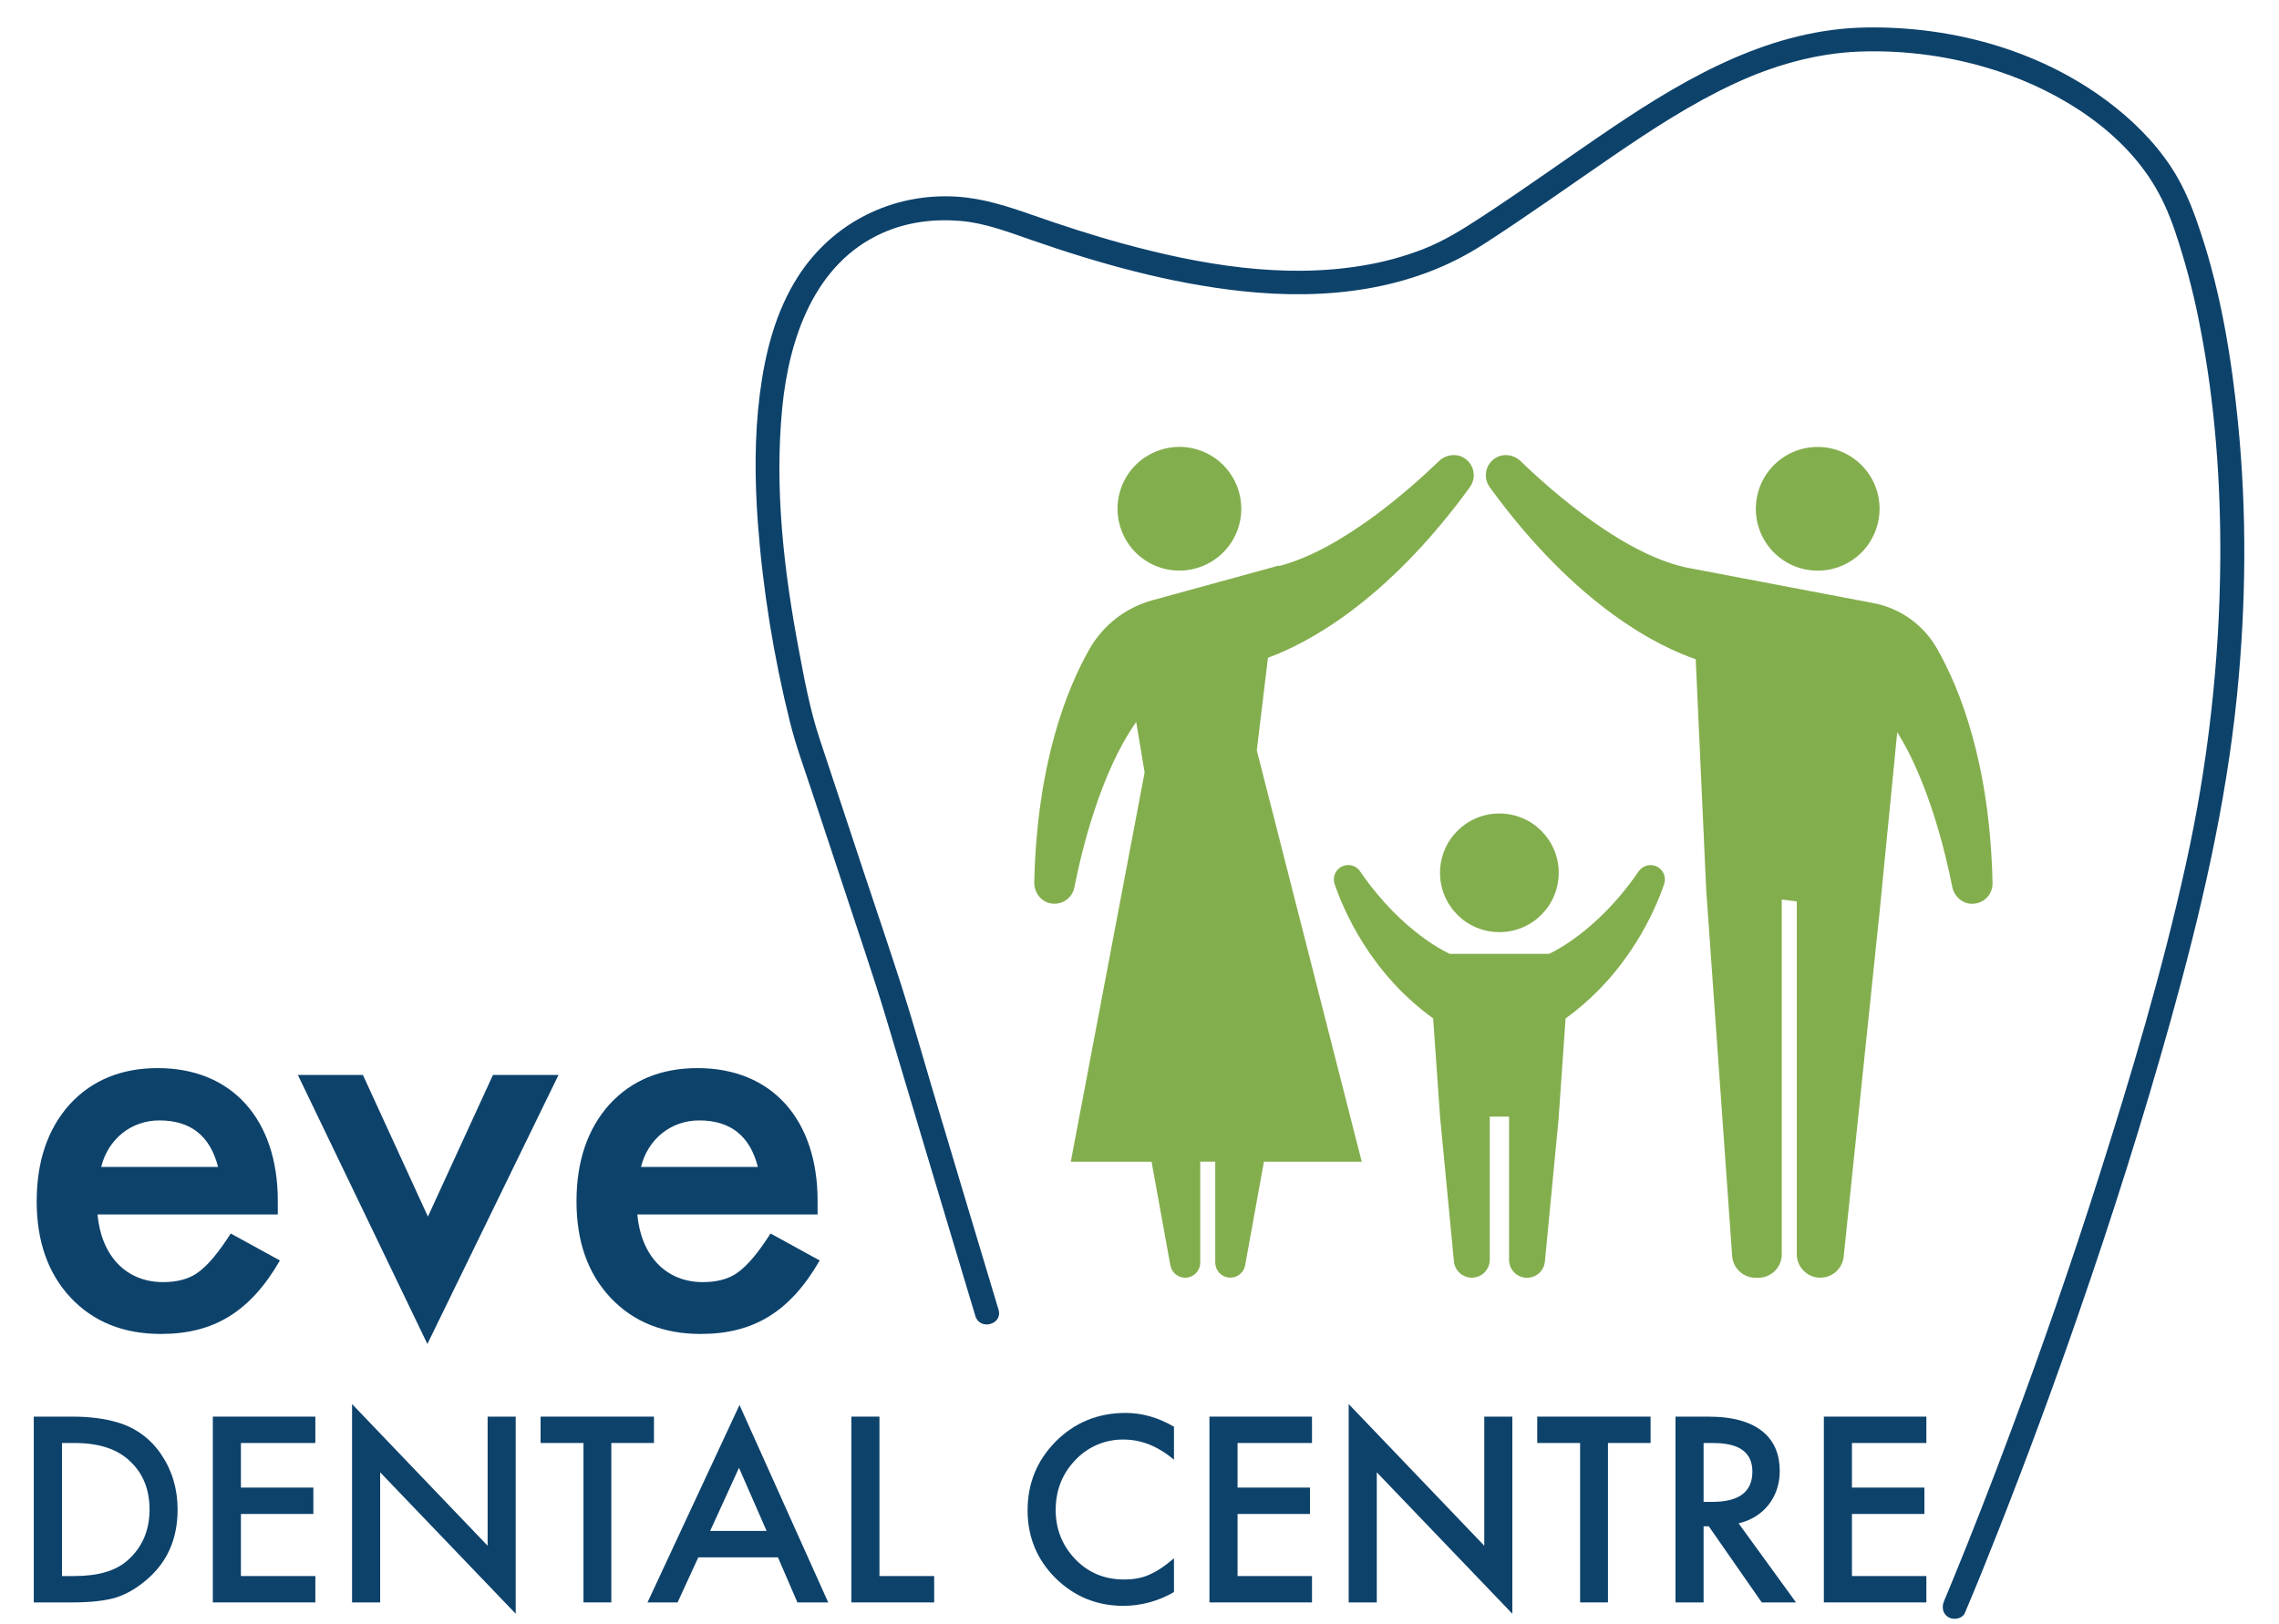 <svg version="1.2" xmlns="http://www.w3.org/2000/svg" viewBox="0 0 1080 770" width="1080" height="770">
	<title>New Project</title>
	<style>
		.s0 { fill: #0d426b } 
		.s1 { fill: #83ae4d } 
	</style>
	<filter id="f0">
		<feFlood flood-color="#ffffff" flood-opacity="1" />
		<feBlend mode="normal" in2="SourceGraphic"/>
		<feComposite in2="SourceAlpha" operator="in" />
	</filter>
	<g filter="url(#f0)">
		<path class="s0" d="m55.07 757.25c5.03-1.63 10.05-4.56 14.95-8.87 9.47-8.3 14.14-19.18 14.14-32.82 0-9.7-2.57-18.46-7.71-26.05q-1.84-2.77-4.13-5.17-2.29-2.4-4.96-4.35-2.68-1.96-5.66-3.42-2.99-1.45-6.18-2.36c-5.96-1.74-12.96-2.68-20.92-2.68h-18.6v88.06h18.34c8.82 0 15.71-0.82 20.73-2.34zm-25.69-73.23h5.96c11.56 0 20.44 2.9 26.39 8.76q9.14 8.58 9.14 22.78c0 9.92-3.49 18.1-10.63 24.29-5.49 4.79-13.78 7.24-24.88 7.24h-5.98z"/>
		<path fill-rule="evenodd" class="s0" d="m149.44 684.02v-12.5h-48.58v88.07h48.58v-12.5h-35.27v-29.43h34.33v-12.5h-34.33v-21.14h35.27z"/>
		<path fill-rule="evenodd" class="s0" d="m166.84 665.57v94.02h13.32v-61.67l64.23 67.04v-93.44h-13.31v61.2l-64.24-67.15z"/>
		<path fill-rule="evenodd" class="s0" d="m289.7 759.59v-75.57h20.21v-12.5h-53.73v12.5h20.33v75.57h13.19z"/>
		<path class="s0" d="m330.93 738.22h37.73l9.22 21.37h14.6l-42.04-93.58-43.59 93.58h14.25zm19.27-42.43l13.08 29.9h-26.74z"/>
		<path fill-rule="evenodd" class="s0" d="m403.46 671.52v88.07h39.24v-12.5h-25.93v-75.57h-13.31z"/>
		<path class="s0" d="m500.16 748.03c8.88 8.76 19.62 13.19 32.24 13.19q3.14-0.01 6.25-0.43 3.12-0.43 6.15-1.25 3.03-0.83 5.93-2.05 2.89-1.22 5.61-2.81v-16c-4.32 3.74-8.29 6.31-11.8 7.82-3.38 1.53-7.35 2.22-11.91 2.22-9.11 0-16.82-3.15-23.01-9.57-6.19-6.43-9.34-14.25-9.34-23.36 0-9.34 3.15-17.29 9.34-23.71q2.2-2.34 4.83-4.18 2.63-1.83 5.59-3.09 2.96-1.25 6.11-1.86 3.15-0.61 6.36-0.56c8.3 0 16.24 3.15 23.83 9.57v-15.65c-7.36-4.32-15.06-6.54-22.89-6.54-13.2 0-24.17 4.56-33.17 13.55q-13.31 13.49-13.31 32.59c-0.01 12.61 4.43 23.36 13.19 32.12z"/>
		<path fill-rule="evenodd" class="s0" d="m621.74 684.02v-12.5h-48.59v88.07h48.59v-12.5h-35.27v-29.43h34.33v-12.5h-34.33v-21.14h35.27z"/>
		<path fill-rule="evenodd" class="s0" d="m703.38 732.72l-64.25-67.15v94.02h13.32v-61.67l64.24 67.04v-93.44h-13.31v61.2z"/>
		<path fill-rule="evenodd" class="s0" d="m762 759.59v-75.57h20.2v-12.5h-53.72v12.5h20.32v75.57h13.2z"/>
		<path class="s0" d="m843.41 697.33c0-7.7-2.46-13.78-7.48-18.21-5.72-5.02-14.48-7.59-26.27-7.59h-15.66v88.06h13.32v-36.09h2.45l25.11 36.09h16.23l-27.21-37.49c11.68-2.69 19.51-12.25 19.51-24.77zm-31.89 14.6h-4.2v-27.89h4.79c12.26 0 18.33 4.55 18.33 13.54q0 14.35-18.92 14.35z"/>
		<path fill-rule="evenodd" class="s0" d="m912.89 684.02v-12.5h-48.58v88.07h48.58v-12.5h-35.27v-29.43h34.34v-12.5h-34.34v-21.14h35.27z"/>
		<path class="s0" d="m76.27 632.33c25.05 0 42.34-10.52 56.38-34.83l-23.3-12.79c-5.77 9.02-10.78 15.03-15.29 18.29-4.26 3.26-10.02 4.76-16.78 4.76-17.79 0-29.31-12.78-31.07-32.07h85.44v-6.49c0-38.36-21.55-62.89-56.87-62.89-17.29 0-31.32 5.76-41.85 17.29-10.27 11.52-15.54 26.81-15.54 45.85 0 18.79 5.27 34.07 16.04 45.6q16.16 17.28 42.84 17.28zm-0.75-101.22c14.78 0 24.05 7.26 27.81 22.04h-55.37c3.26-13.27 14.28-22.04 27.56-22.04z"/>
		<path fill-rule="evenodd" class="s0" d="m264.68 509.56h-31.07l-30.82 67.14-30.81-67.14h-30.82l61.38 127.53 62.14-127.53z"/>
		<path class="s0" d="m332.08 632.33c25.05 0 42.34-10.52 56.37-34.83l-23.3-12.79c-5.76 9.02-10.77 15.03-15.28 18.29-4.26 3.26-10.02 4.76-16.78 4.76-17.79 0-29.32-12.78-31.07-32.07h85.43v-6.49c0-38.36-21.54-62.89-56.87-62.89-17.29 0-31.32 5.76-41.84 17.29-10.28 11.52-15.54 26.81-15.54 45.85 0 18.79 5.23 34.07 16.04 45.6 10.8 11.52 25.05 17.28 42.84 17.28zm-0.75-101.22c14.78 0 24.05 7.26 27.81 22.04h-55.37c3.25-13.27 14.28-22.04 27.56-22.04z"/>
		<path fill-rule="evenodd" class="s1" d="m570.13 268.24c-14.98 6.2-32.1-0.89-38.3-15.86-6.2-14.98 0.89-32.1 15.86-38.3 14.98-6.2 32.1 0.89 38.3 15.86 6.2 14.98-0.89 32.1-15.86 38.3z"/>
		<path class="s1" d="m694.32 217.41c-3.81-2.7-9.07-2.05-12.42 1.16-13.91 13.44-46.21 42.11-75.77 49.75v-0.25l-4.65 1.27-0.64 0.12v0.06l-54.63 14.99q-4.69 1.28-9.04 3.44-4.35 2.16-8.19 5.12-3.84 2.97-7.03 6.63-3.19 3.66-5.61 7.87c-10.95 19.23-24.93 54.52-26.22 110.6-0.11 4.61 2.91 8.91 7.39 9.97 1.25 0.29 2.56 0.33 3.83 0.11 1.27-0.21 2.48-0.69 3.57-1.39 1.08-0.69 2.02-1.6 2.74-2.67 0.73-1.07 1.23-2.27 1.48-3.54 3.42-17.3 12.33-54.44 29.31-78.39l3.99 23.87-34.99 184.54h38.27l8.91 49.12c0.31 1.76 1.27 3.34 2.69 4.42 1.42 1.09 3.19 1.6 4.97 1.44 1.78-0.16 3.44-0.98 4.64-2.31 1.2-1.32 1.87-3.04 1.86-4.83v-47.84h7.12v47.84c0 1.78 0.67 3.5 1.87 4.81 1.2 1.32 2.85 2.14 4.62 2.3 1.78 0.16 3.55-0.35 4.97-1.43 1.41-1.08 2.38-2.65 2.7-4.4l8.91-49.12h46.34l-49.73-194.99 5.3-43.9c17.77-6.47 55.7-25.82 95.71-80.9 0.74-1.04 1.27-2.2 1.56-3.44 0.29-1.24 0.32-2.52 0.11-3.77-0.21-1.25-0.66-2.45-1.34-3.53-0.68-1.07-1.56-2-2.6-2.73z"/>
		<path fill-rule="evenodd" class="s1" d="m890.33 245.88c-2.6 16-17.63 26.83-33.63 24.24-16-2.6-26.83-17.63-24.24-33.63 2.6-16 17.63-26.83 33.63-24.24 16 2.6 26.83 17.63 24.24 33.63z"/>
		<path class="s1" d="m720.65 218.62c-3.35-3.25-8.61-3.91-12.43-1.21-1.04 0.73-1.93 1.66-2.61 2.74-0.68 1.07-1.14 2.27-1.35 3.53-0.21 1.26-0.17 2.54 0.12 3.78 0.29 1.24 0.82 2.41 1.56 3.44 41.54 57.18 80.84 75.86 97.65 81.59l4.97 109.34 12.29 173.52c0.1 1.39 0.46 2.75 1.06 4.01 0.61 1.26 1.44 2.4 2.46 3.35 1.02 0.95 2.21 1.7 3.51 2.21 1.3 0.51 2.68 0.78 4.08 0.78h1.27c1.47 0 2.91-0.29 4.26-0.85 1.35-0.56 2.58-1.38 3.61-2.41 1.04-1.04 1.86-2.26 2.42-3.62 0.56-1.35 0.84-2.79 0.84-4.25v-168.18l7.13 0.9v167.26c0.01 2.85 1.11 5.58 3.07 7.65 1.96 2.06 4.64 3.29 7.48 3.44 2.85 0.15 5.64-0.8 7.81-2.64 2.17-1.85 3.54-4.46 3.85-7.29l17.02-163.41 8.37-85.25c14.83 23.71 22.83 57.01 26.07 73.31 0.91 4.58 4.86 8.14 9.53 8.06 1.27-0.01 2.53-0.26 3.7-0.76 1.18-0.5 2.24-1.23 3.13-2.14 0.89-0.91 1.58-1.99 2.05-3.17 0.47-1.18 0.7-2.45 0.68-3.72-1.24-56.77-15.47-92.3-26.49-111.48q-2.39-4.14-5.62-7.67-3.22-3.52-7.12-6.28-3.9-2.76-8.3-4.62-4.41-1.86-9.1-2.73l-86.02-16.36c-30.87-5.31-66.23-36.63-80.95-50.87z"/>
		<path fill-rule="evenodd" class="s1" d="m710.54 441.86c-15.55 0-28.12-12.57-28.12-28.12 0-15.55 12.57-28.12 28.12-28.12 15.55 0 28.12 12.57 28.12 28.12 0 15.55-12.57 28.12-28.12 28.12z"/>
		<path class="s1" d="m785.65 411.01q-1.12-0.66-2.41-0.86-1.3-0.2-2.57 0.09-1.27 0.29-2.35 1.03-1.08 0.74-1.81 1.82c-20.2 29.54-42.46 39.06-42.46 39.06h-47.01c0 0-22.26-9.52-42.47-39.06-0.91-1.38-2.3-2.38-3.9-2.81-1.6-0.43-3.3-0.26-4.78 0.48-1.49 0.73-2.65 1.98-3.28 3.51-0.63 1.54-0.68 3.25-0.14 4.81 4.11 12.08 16.81 42.17 46.69 63.66l3.27 46.58 6.58 68.66c0.22 2.18 1.26 4.18 2.91 5.61 1.65 1.43 3.79 2.17 5.97 2.06 2.18-0.1 4.24-1.04 5.75-2.62 1.5-1.58 2.35-3.68 2.35-5.86v-67.85h9.15v67.85c-0.01 2.19 0.82 4.31 2.33 5.9 1.51 1.59 3.58 2.54 5.77 2.64 2.19 0.11 4.34-0.64 5.99-2.08 1.66-1.44 2.69-3.46 2.89-5.65l6.59-68.66h-0.05l3.27-46.57c29.88-21.51 42.58-51.57 46.69-63.66q0.38-1.11 0.37-2.28-0.02-1.18-0.42-2.28-0.41-1.11-1.16-2.01-0.75-0.9-1.76-1.51z"/>
		<path class="s0" d="m1060.54 200.02c-3.03-30.22-8-60.71-17.58-89.62-2.9-8.87-6.28-17.81-10.89-25.96-7.35-12.99-18.02-24.33-29.64-33.58-33.13-26.41-76.14-38.52-118.17-37.83-44.53 0.72-83.69 22.86-119.65 47.08-21.01 14.15-41.52 29.06-62.77 42.91-8.86 5.81-17.76 11.33-27.66 15.18q-3.42 1.31-6.91 2.45-3.48 1.14-7.02 2.1-3.54 0.96-7.12 1.74-3.58 0.77-7.2 1.37c-37.78 6.39-77.11-0.37-113.63-10.34-14.57-3.98-28.92-8.66-43.16-13.64-11.79-4.12-23.22-7.87-35.79-8.66-30.27-1.87-58.66 12.17-75.1 37.75-10.72 16.66-15.66 36.2-18.15 55.65-2.6 20.29-2.43 40.88-0.96 61.24q0.89 11.9 2.29 23.74 1.4 11.85 3.29 23.62 1.9 11.78 4.29 23.47 2.39 11.68 5.27 23.25c2.82 11.44 6.91 22.51 10.61 33.71q12.25 36.99 24.51 73.99c3.68 11.13 7.32 22.23 10.67 33.46q10.5 35.13 21 70.24 7.1 23.76 14.25 47.5 3.48 11.52 6.91 23.02c2.1 6.98 13.08 4.02 10.97-3.02q-8.75-29.13-17.5-58.28-6.79-22.62-13.53-45.24c-4.99-16.71-9.69-33.56-15.02-50.17-5.75-17.96-11.87-35.8-17.8-53.71q-10.46-31.67-20.98-63.35c-4.55-13.74-7.22-28.21-9.88-42.43-7.05-37.33-11.48-76.05-7.82-114.02 3.17-32.97 15.2-68.96 47.8-83.32 11.68-5.15 24.37-6.66 37-5.57 11.35 0.99 22.5 5.27 33.52 9.09 32.25 11.2 65.28 20.44 99.31 24.15 39.66 4.31 80.21 0 114.38-21.97 20.96-13.48 41.19-28.04 61.77-42.1 18.36-12.55 37.11-24.8 57.32-34.21 18.69-8.72 38.84-14.48 59.51-15.26q8.33-0.3 16.64 0.14 8.32 0.44 16.56 1.61 8.25 1.17 16.36 3.06 8.11 1.89 16.02 4.49c29.92 9.88 60.64 29.18 76.03 57.61 4.44 8.21 6.97 15.28 9.96 24.73q1.51 4.79 2.87 9.63 1.37 4.84 2.59 9.72 1.23 4.88 2.31 9.79 1.08 4.91 2.02 9.84c7.06 36.22 9.76 73.27 9.55 110.14q-0.14 18.26-1.23 36.5-1.1 18.24-3.16 36.39-2.05 18.15-5.06 36.17-3.01 18.02-6.97 35.85c-11.05 50.07-25.77 99.49-41.32 148.32q-19.4 60.88-41.79 120.75c-8.93 23.92-18.15 47.72-27.87 71.32q-1.46 3.54-2.94 7.08l-0.3 0.71q-0.11 0.28-0.23 0.55c-1.22 2.85-0.83 6.06 2.04 7.78 2.37 1.43 6.57 0.78 7.78-2.04 5.6-13.13 10.9-26.4 16.13-39.68q19.8-50.29 37.48-101.38c16.02-46.16 30.8-92.75 43.93-139.82 14.13-50.68 26.15-101.67 31.42-154.12 4.32-43.02 4.76-86.53 0.44-129.57z"/>
	</g>
</svg>